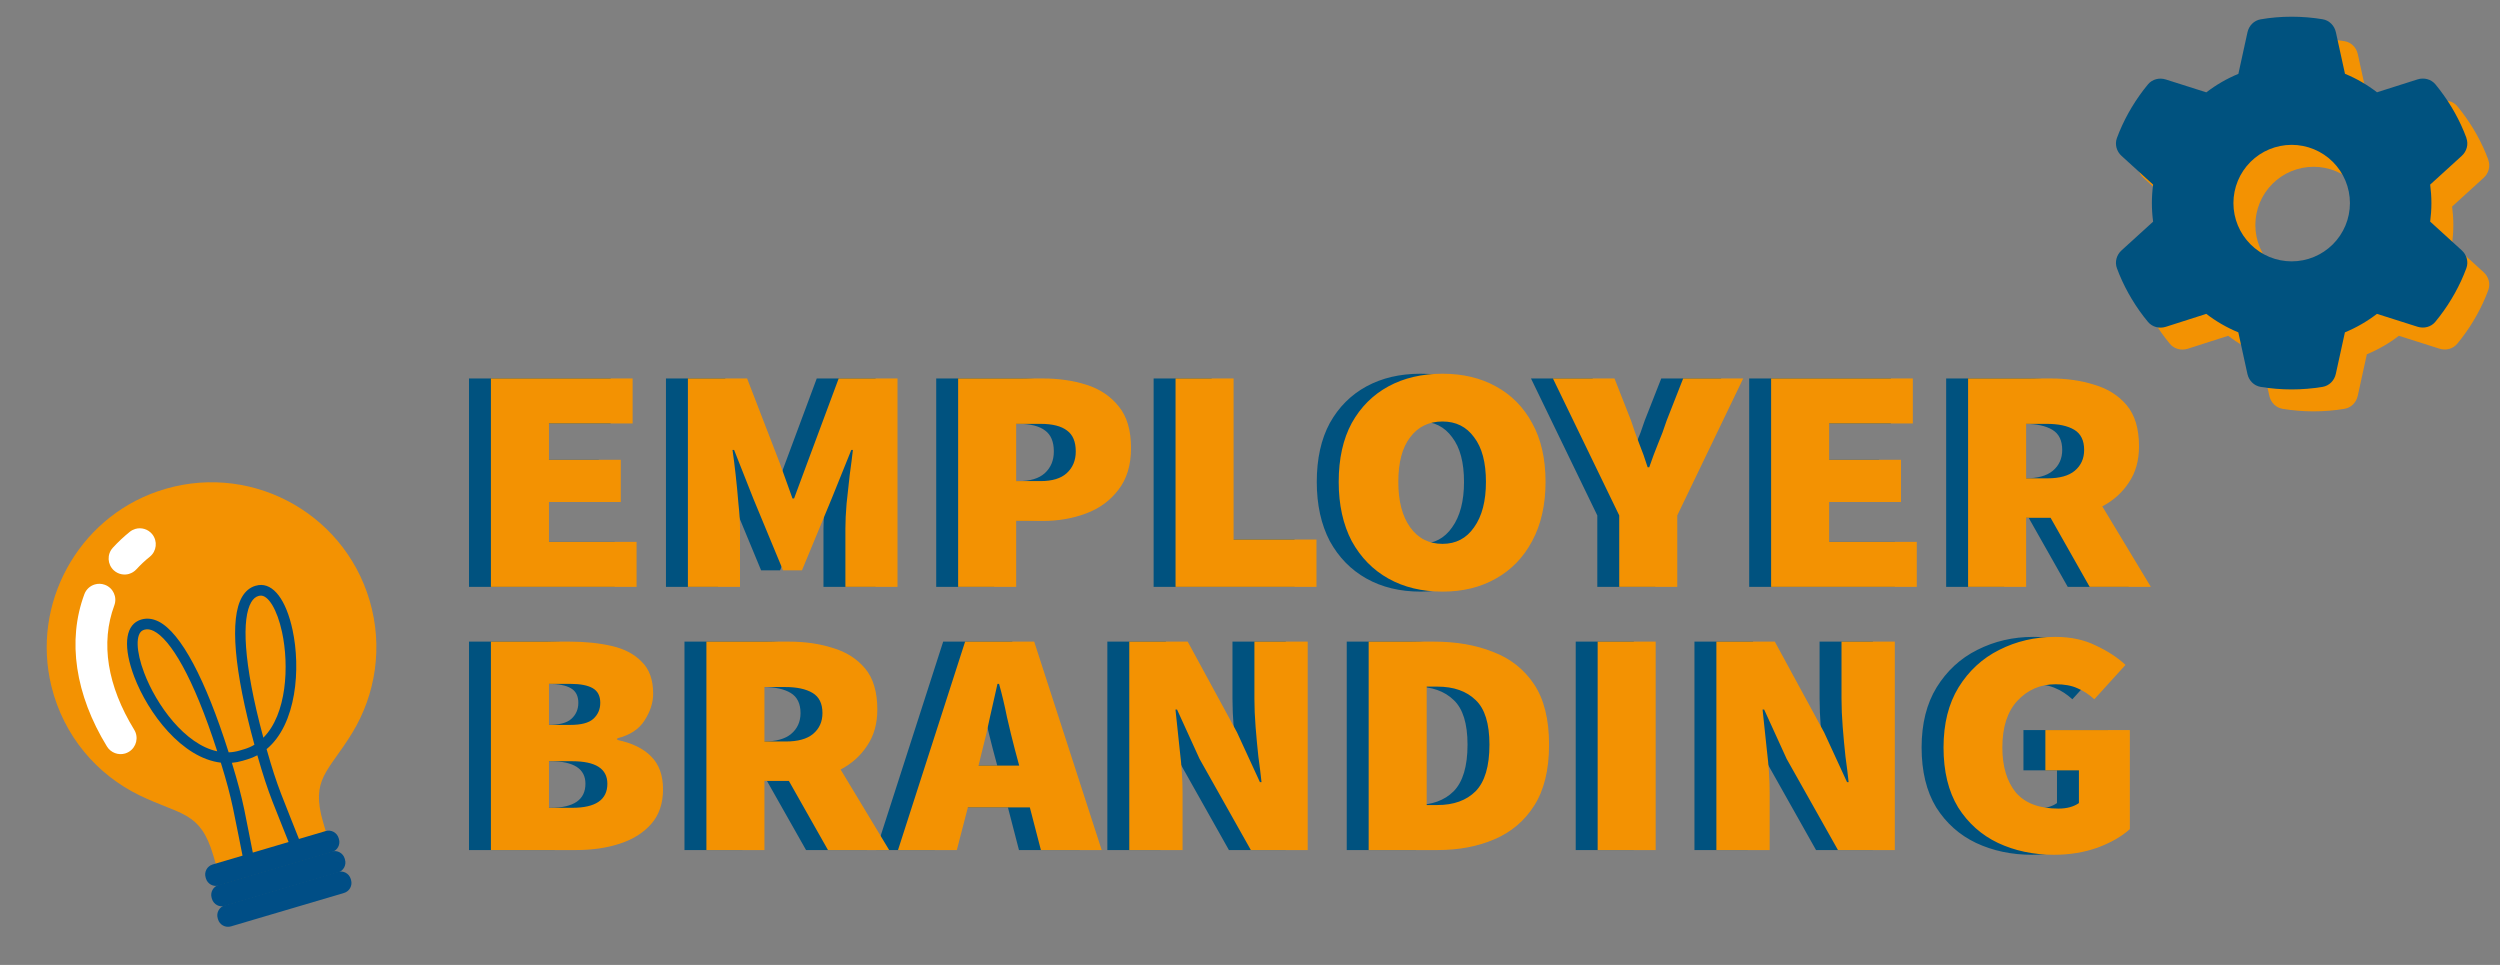 <svg width="114" height="44" viewBox="0 0 114 44" fill="none" xmlns="http://www.w3.org/2000/svg">
<rect x="0" y="0" width="114" height="44" fill="#808080" stroke="none"/>
<path d="M21.386 26.762V17.258H27.848V19.31H24.032V20.966H27.308V22.892H24.032V24.71H28.028V26.762H21.386ZM30.368 26.762V17.258H33.068L34.562 21.128L35.138 22.73H35.21L35.804 21.128L37.244 17.258H39.926V26.762H37.55V24.098C37.55 23.774 37.568 23.396 37.604 22.964C37.652 22.52 37.7 22.082 37.748 21.65C37.808 21.218 37.856 20.84 37.892 20.516H37.82L36.92 22.748L35.57 26.006H34.706L33.356 22.748L32.474 20.516H32.402C32.45 20.84 32.498 21.218 32.546 21.65C32.594 22.082 32.636 22.52 32.672 22.964C32.72 23.396 32.744 23.774 32.744 24.098V26.762H30.368ZM42.691 26.762V17.258H46.543C47.275 17.258 47.941 17.354 48.541 17.546C49.153 17.738 49.645 18.068 50.017 18.536C50.389 18.992 50.575 19.622 50.575 20.426C50.575 21.206 50.383 21.842 49.999 22.334C49.627 22.826 49.135 23.186 48.523 23.414C47.911 23.642 47.251 23.756 46.543 23.756H45.337V26.762H42.691ZM45.337 21.938H46.453C46.981 21.938 47.377 21.818 47.641 21.578C47.917 21.326 48.055 20.996 48.055 20.588C48.055 20.144 47.923 19.826 47.659 19.634C47.395 19.43 46.993 19.328 46.453 19.328H45.337V21.938ZM52.605 26.762V17.258H55.251V24.602H59.031V26.762H52.605ZM64.779 26.978C63.843 26.978 63.021 26.78 62.313 26.384C61.605 25.988 61.047 25.418 60.639 24.674C60.243 23.918 60.045 23.018 60.045 21.974C60.045 20.918 60.243 20.024 60.639 19.292C61.047 18.56 61.605 18.002 62.313 17.618C63.021 17.234 63.843 17.042 64.779 17.042C65.703 17.042 66.513 17.234 67.209 17.618C67.917 18.002 68.469 18.56 68.865 19.292C69.273 20.024 69.477 20.918 69.477 21.974C69.477 23.018 69.273 23.918 68.865 24.674C68.469 25.418 67.917 25.988 67.209 26.384C66.513 26.78 65.703 26.978 64.779 26.978ZM64.779 24.8C65.391 24.8 65.871 24.548 66.219 24.044C66.579 23.54 66.759 22.85 66.759 21.974C66.759 21.086 66.579 20.408 66.219 19.94C65.871 19.46 65.391 19.22 64.779 19.22C64.155 19.22 63.663 19.46 63.303 19.94C62.943 20.408 62.763 21.086 62.763 21.974C62.763 22.85 62.943 23.54 63.303 24.044C63.663 24.548 64.155 24.8 64.779 24.8ZM72.837 26.762V23.504L69.813 17.258H72.621L73.377 19.184C73.497 19.556 73.623 19.91 73.755 20.246C73.887 20.57 74.013 20.924 74.133 21.308H74.205C74.337 20.924 74.469 20.57 74.601 20.246C74.745 19.91 74.877 19.556 74.997 19.184L75.753 17.258H78.489L75.483 23.504V26.762H72.837ZM79.763 26.762V17.258H86.225V19.31H82.409V20.966H85.685V22.892H82.409V24.71H86.405V26.762H79.763ZM88.745 26.762V17.258H92.507C93.239 17.258 93.905 17.354 94.505 17.546C95.117 17.726 95.609 18.038 95.981 18.482C96.353 18.926 96.539 19.55 96.539 20.354C96.539 21.002 96.383 21.554 96.071 22.01C95.771 22.466 95.369 22.826 94.865 23.09L97.079 26.762H94.289L92.507 23.612H91.391V26.762H88.745ZM91.391 21.812H92.363C92.915 21.812 93.329 21.698 93.605 21.47C93.893 21.23 94.037 20.912 94.037 20.516C94.037 20.084 93.887 19.778 93.587 19.598C93.287 19.418 92.867 19.328 92.327 19.328H91.391V21.812Z" fill="#00527F"/>
<path d="M21.386 38.762V29.258H24.968C25.676 29.258 26.318 29.324 26.894 29.456C27.47 29.588 27.926 29.828 28.262 30.176C28.61 30.512 28.784 30.998 28.784 31.634C28.784 32.042 28.652 32.45 28.388 32.858C28.136 33.254 27.722 33.524 27.146 33.668V33.74C27.83 33.884 28.346 34.136 28.694 34.496C29.054 34.856 29.234 35.354 29.234 35.99C29.234 36.638 29.054 37.166 28.694 37.574C28.334 37.982 27.854 38.282 27.254 38.474C26.666 38.666 26.006 38.762 25.274 38.762H21.386ZM24.032 33.056H25.004C25.496 33.056 25.844 32.966 26.048 32.786C26.264 32.594 26.372 32.348 26.372 32.048C26.372 31.736 26.258 31.514 26.03 31.382C25.802 31.25 25.46 31.184 25.004 31.184H24.032V33.056ZM24.032 36.836H25.094C26.162 36.836 26.696 36.47 26.696 35.738C26.696 35.054 26.162 34.712 25.094 34.712H24.032V36.836ZM31.212 38.762V29.258H34.974C35.706 29.258 36.372 29.354 36.972 29.546C37.584 29.726 38.076 30.038 38.448 30.482C38.82 30.926 39.006 31.55 39.006 32.354C39.006 33.002 38.85 33.554 38.538 34.01C38.238 34.466 37.836 34.826 37.332 35.09L39.546 38.762H36.756L34.974 35.612H33.858V38.762H31.212ZM33.858 33.812H34.83C35.382 33.812 35.796 33.698 36.072 33.47C36.36 33.23 36.504 32.912 36.504 32.516C36.504 32.084 36.354 31.778 36.054 31.598C35.754 31.418 35.334 31.328 34.794 31.328H33.858V33.812ZM43.801 34.172L43.621 34.91H45.475L45.277 34.172C45.157 33.716 45.037 33.224 44.917 32.696C44.809 32.156 44.689 31.652 44.557 31.184H44.485C44.377 31.664 44.263 32.168 44.143 32.696C44.035 33.224 43.921 33.716 43.801 34.172ZM39.949 38.762L43.009 29.258H46.159L49.237 38.762H46.465L45.961 36.818H43.135L42.631 38.762H39.949ZM50.495 38.762V29.258H53.159L55.409 33.398L56.453 35.666H56.525C56.489 35.318 56.441 34.928 56.381 34.496C56.333 34.052 56.291 33.602 56.255 33.146C56.219 32.69 56.201 32.264 56.201 31.868V29.258H58.631V38.762H56.039L53.699 34.604L52.673 32.354H52.601C52.661 32.906 52.727 33.53 52.799 34.226C52.883 34.91 52.925 35.552 52.925 36.152V38.762H50.495ZM61.411 38.762V29.258H64.381C65.401 29.258 66.301 29.414 67.081 29.726C67.873 30.026 68.497 30.518 68.953 31.202C69.409 31.886 69.637 32.804 69.637 33.956C69.637 35.108 69.409 36.038 68.953 36.746C68.509 37.442 67.903 37.952 67.135 38.276C66.379 38.6 65.521 38.762 64.561 38.762H61.411ZM64.057 36.71H64.543C65.287 36.71 65.869 36.5 66.289 36.08C66.709 35.648 66.919 34.94 66.919 33.956C66.919 32.996 66.709 32.318 66.289 31.922C65.869 31.514 65.287 31.31 64.543 31.31H64.057V36.71ZM71.853 38.762V29.258H74.499V38.762H71.853ZM77.267 38.762V29.258H79.931L82.181 33.398L83.225 35.666H83.297C83.261 35.318 83.213 34.928 83.153 34.496C83.105 34.052 83.063 33.602 83.027 33.146C82.991 32.69 82.973 32.264 82.973 31.868V29.258H85.403V38.762H82.811L80.471 34.604L79.445 32.354H79.373C79.433 32.906 79.499 33.53 79.571 34.226C79.655 34.91 79.697 35.552 79.697 36.152V38.762H77.267ZM92.665 38.978C91.729 38.978 90.877 38.798 90.109 38.438C89.353 38.078 88.747 37.538 88.291 36.818C87.847 36.086 87.625 35.174 87.625 34.082C87.625 33.002 87.853 32.09 88.309 31.346C88.777 30.59 89.395 30.02 90.163 29.636C90.943 29.24 91.795 29.042 92.719 29.042C93.427 29.042 94.045 29.174 94.573 29.438C95.113 29.69 95.563 29.984 95.923 30.32L94.501 31.886C94.249 31.658 93.991 31.49 93.727 31.382C93.463 31.262 93.133 31.202 92.737 31.202C92.041 31.202 91.459 31.454 90.991 31.958C90.535 32.45 90.307 33.158 90.307 34.082C90.307 34.946 90.511 35.63 90.919 36.134C91.339 36.626 91.987 36.872 92.863 36.872C93.247 36.872 93.559 36.788 93.799 36.62V35.126H92.269V33.29H96.121V37.808C95.749 38.144 95.257 38.426 94.645 38.654C94.033 38.87 93.373 38.978 92.665 38.978Z" fill="#00527F"/>
<path d="M22.386 26.762V17.258H28.848V19.31H25.032V20.966H28.308V22.892H25.032V24.71H29.028V26.762H22.386ZM31.368 26.762V17.258H34.068L35.562 21.128L36.138 22.73H36.21L36.804 21.128L38.244 17.258H40.926V26.762H38.55V24.098C38.55 23.774 38.568 23.396 38.604 22.964C38.652 22.52 38.7 22.082 38.748 21.65C38.808 21.218 38.856 20.84 38.892 20.516H38.82L37.92 22.748L36.57 26.006H35.706L34.356 22.748L33.474 20.516H33.402C33.45 20.84 33.498 21.218 33.546 21.65C33.594 22.082 33.636 22.52 33.672 22.964C33.72 23.396 33.744 23.774 33.744 24.098V26.762H31.368ZM43.691 26.762V17.258H47.543C48.275 17.258 48.941 17.354 49.541 17.546C50.153 17.738 50.645 18.068 51.017 18.536C51.389 18.992 51.575 19.622 51.575 20.426C51.575 21.206 51.383 21.842 50.999 22.334C50.627 22.826 50.135 23.186 49.523 23.414C48.911 23.642 48.251 23.756 47.543 23.756H46.337V26.762H43.691ZM46.337 21.938H47.453C47.981 21.938 48.377 21.818 48.641 21.578C48.917 21.326 49.055 20.996 49.055 20.588C49.055 20.144 48.923 19.826 48.659 19.634C48.395 19.43 47.993 19.328 47.453 19.328H46.337V21.938ZM53.605 26.762V17.258H56.251V24.602H60.031V26.762H53.605ZM65.779 26.978C64.843 26.978 64.021 26.78 63.313 26.384C62.605 25.988 62.047 25.418 61.639 24.674C61.243 23.918 61.045 23.018 61.045 21.974C61.045 20.918 61.243 20.024 61.639 19.292C62.047 18.56 62.605 18.002 63.313 17.618C64.021 17.234 64.843 17.042 65.779 17.042C66.703 17.042 67.513 17.234 68.209 17.618C68.917 18.002 69.469 18.56 69.865 19.292C70.273 20.024 70.477 20.918 70.477 21.974C70.477 23.018 70.273 23.918 69.865 24.674C69.469 25.418 68.917 25.988 68.209 26.384C67.513 26.78 66.703 26.978 65.779 26.978ZM65.779 24.8C66.391 24.8 66.871 24.548 67.219 24.044C67.579 23.54 67.759 22.85 67.759 21.974C67.759 21.086 67.579 20.408 67.219 19.94C66.871 19.46 66.391 19.22 65.779 19.22C65.155 19.22 64.663 19.46 64.303 19.94C63.943 20.408 63.763 21.086 63.763 21.974C63.763 22.85 63.943 23.54 64.303 24.044C64.663 24.548 65.155 24.8 65.779 24.8ZM73.837 26.762V23.504L70.813 17.258H73.621L74.377 19.184C74.497 19.556 74.623 19.91 74.755 20.246C74.887 20.57 75.013 20.924 75.133 21.308H75.205C75.337 20.924 75.469 20.57 75.601 20.246C75.745 19.91 75.877 19.556 75.997 19.184L76.753 17.258H79.489L76.483 23.504V26.762H73.837ZM80.763 26.762V17.258H87.225V19.31H83.409V20.966H86.685V22.892H83.409V24.71H87.405V26.762H80.763ZM89.745 26.762V17.258H93.507C94.239 17.258 94.905 17.354 95.505 17.546C96.117 17.726 96.609 18.038 96.981 18.482C97.353 18.926 97.539 19.55 97.539 20.354C97.539 21.002 97.383 21.554 97.071 22.01C96.771 22.466 96.369 22.826 95.865 23.09L98.079 26.762H95.289L93.507 23.612H92.391V26.762H89.745ZM92.391 21.812H93.363C93.915 21.812 94.329 21.698 94.605 21.47C94.893 21.23 95.037 20.912 95.037 20.516C95.037 20.084 94.887 19.778 94.587 19.598C94.287 19.418 93.867 19.328 93.327 19.328H92.391V21.812Z" fill="#F39202"/>
<path d="M22.386 38.762V29.258H25.968C26.676 29.258 27.318 29.324 27.894 29.456C28.47 29.588 28.926 29.828 29.262 30.176C29.61 30.512 29.784 30.998 29.784 31.634C29.784 32.042 29.652 32.45 29.388 32.858C29.136 33.254 28.722 33.524 28.146 33.668V33.74C28.83 33.884 29.346 34.136 29.694 34.496C30.054 34.856 30.234 35.354 30.234 35.99C30.234 36.638 30.054 37.166 29.694 37.574C29.334 37.982 28.854 38.282 28.254 38.474C27.666 38.666 27.006 38.762 26.274 38.762H22.386ZM25.032 33.056H26.004C26.496 33.056 26.844 32.966 27.048 32.786C27.264 32.594 27.372 32.348 27.372 32.048C27.372 31.736 27.258 31.514 27.03 31.382C26.802 31.25 26.46 31.184 26.004 31.184H25.032V33.056ZM25.032 36.836H26.094C27.162 36.836 27.696 36.47 27.696 35.738C27.696 35.054 27.162 34.712 26.094 34.712H25.032V36.836ZM32.212 38.762V29.258H35.974C36.706 29.258 37.372 29.354 37.972 29.546C38.584 29.726 39.076 30.038 39.448 30.482C39.82 30.926 40.006 31.55 40.006 32.354C40.006 33.002 39.85 33.554 39.538 34.01C39.238 34.466 38.836 34.826 38.332 35.09L40.546 38.762H37.756L35.974 35.612H34.858V38.762H32.212ZM34.858 33.812H35.83C36.382 33.812 36.796 33.698 37.072 33.47C37.36 33.23 37.504 32.912 37.504 32.516C37.504 32.084 37.354 31.778 37.054 31.598C36.754 31.418 36.334 31.328 35.794 31.328H34.858V33.812ZM44.801 34.172L44.621 34.91H46.475L46.277 34.172C46.157 33.716 46.037 33.224 45.917 32.696C45.809 32.156 45.689 31.652 45.557 31.184H45.485C45.377 31.664 45.263 32.168 45.143 32.696C45.035 33.224 44.921 33.716 44.801 34.172ZM40.949 38.762L44.009 29.258H47.159L50.237 38.762H47.465L46.961 36.818H44.135L43.631 38.762H40.949ZM51.495 38.762V29.258H54.159L56.409 33.398L57.453 35.666H57.525C57.489 35.318 57.441 34.928 57.381 34.496C57.333 34.052 57.291 33.602 57.255 33.146C57.219 32.69 57.201 32.264 57.201 31.868V29.258H59.631V38.762H57.039L54.699 34.604L53.673 32.354H53.601C53.661 32.906 53.727 33.53 53.799 34.226C53.883 34.91 53.925 35.552 53.925 36.152V38.762H51.495ZM62.411 38.762V29.258H65.381C66.401 29.258 67.301 29.414 68.081 29.726C68.873 30.026 69.497 30.518 69.953 31.202C70.409 31.886 70.637 32.804 70.637 33.956C70.637 35.108 70.409 36.038 69.953 36.746C69.509 37.442 68.903 37.952 68.135 38.276C67.379 38.6 66.521 38.762 65.561 38.762H62.411ZM65.057 36.71H65.543C66.287 36.71 66.869 36.5 67.289 36.08C67.709 35.648 67.919 34.94 67.919 33.956C67.919 32.996 67.709 32.318 67.289 31.922C66.869 31.514 66.287 31.31 65.543 31.31H65.057V36.71ZM72.853 38.762V29.258H75.499V38.762H72.853ZM78.267 38.762V29.258H80.931L83.181 33.398L84.225 35.666H84.297C84.261 35.318 84.213 34.928 84.153 34.496C84.105 34.052 84.063 33.602 84.027 33.146C83.991 32.69 83.973 32.264 83.973 31.868V29.258H86.403V38.762H83.811L81.471 34.604L80.445 32.354H80.373C80.433 32.906 80.499 33.53 80.571 34.226C80.655 34.91 80.697 35.552 80.697 36.152V38.762H78.267ZM93.665 38.978C92.729 38.978 91.877 38.798 91.109 38.438C90.353 38.078 89.747 37.538 89.291 36.818C88.847 36.086 88.625 35.174 88.625 34.082C88.625 33.002 88.853 32.09 89.309 31.346C89.777 30.59 90.395 30.02 91.163 29.636C91.943 29.24 92.795 29.042 93.719 29.042C94.427 29.042 95.045 29.174 95.573 29.438C96.113 29.69 96.563 29.984 96.923 30.32L95.501 31.886C95.249 31.658 94.991 31.49 94.727 31.382C94.463 31.262 94.133 31.202 93.737 31.202C93.041 31.202 92.459 31.454 91.991 31.958C91.535 32.45 91.307 33.158 91.307 34.082C91.307 34.946 91.511 35.63 91.919 36.134C92.339 36.626 92.987 36.872 93.863 36.872C94.247 36.872 94.559 36.788 94.799 36.62V35.126H93.269V33.29H97.121V37.808C96.749 38.144 96.257 38.426 95.645 38.654C95.033 38.87 94.373 38.978 93.665 38.978Z" fill="#F39202"/>
<path d="M16.852 27.377C15.641 23.282 11.251 20.995 7.171 22.412C3.536 23.674 1.429 27.545 2.342 31.283C2.9 33.569 4.432 35.335 6.374 36.273C8.263 37.187 9.129 36.988 9.724 39L10.389 41.25L15.406 39.767L14.741 37.517C14.149 35.513 14.97 35.208 16.059 33.424C17.127 31.675 17.48 29.497 16.853 27.377L16.852 27.377Z" fill="#F39202"/>
<path d="M13.7 39.153C13.58 39.188 13.451 39.127 13.405 39.009C12.467 36.625 12.273 36.322 11.735 34.441C11.591 34.517 11.436 34.581 11.273 34.629L11.065 34.691C10.9 34.74 10.737 34.77 10.574 34.784C11.146 36.655 11.147 37.015 11.656 39.526C11.681 39.65 11.607 39.771 11.487 39.807C11.48 39.809 11.473 39.811 11.466 39.813C11.334 39.839 11.207 39.754 11.18 39.623C10.63 36.912 10.619 36.557 10.07 34.777C8.302 34.568 6.754 32.527 6.12 30.856C5.624 29.545 5.694 28.59 6.311 28.301C6.356 28.279 6.402 28.263 6.449 28.249C6.697 28.176 6.965 28.207 7.232 28.341C8.254 28.856 9.369 30.976 10.427 34.307C10.593 34.302 10.76 34.275 10.928 34.225L11.137 34.163C11.304 34.114 11.46 34.045 11.602 33.96C10.679 30.589 10.462 28.203 11.04 27.215C11.191 26.958 11.398 26.786 11.647 26.713C11.693 26.699 11.742 26.689 11.791 26.681C12.466 26.588 13.044 27.352 13.34 28.722C13.717 30.468 13.529 33.023 12.157 34.16C12.664 35.953 12.848 36.257 13.861 38.831C13.91 38.956 13.848 39.097 13.723 39.146C13.716 39.148 13.709 39.15 13.702 39.152L13.7 39.153ZM11.781 27.178C11.652 27.216 11.545 27.309 11.456 27.46C11.033 28.183 11.067 30.146 12.009 33.638C13.076 32.574 13.192 30.36 12.861 28.823C12.639 27.793 12.225 27.111 11.854 27.162C11.828 27.166 11.805 27.171 11.781 27.178ZM6.585 28.714C6.562 28.721 6.538 28.729 6.516 28.74C6.177 28.899 6.2 29.698 6.574 30.681C7.131 32.152 8.433 33.947 9.906 34.26C8.799 30.817 7.759 29.15 7.011 28.774C6.855 28.696 6.715 28.676 6.585 28.714Z" fill="#004E86"/>
<g style="mix-blend-mode:screen">
<path d="M5.706 34.359C5.397 34.45 5.054 34.327 4.877 34.04C3.428 31.674 3.061 29.209 3.846 27.097C3.929 26.873 4.11 26.713 4.323 26.651C4.468 26.608 4.629 26.609 4.783 26.667C5.161 26.807 5.353 27.227 5.213 27.605C4.578 29.313 4.892 31.274 6.121 33.278C6.331 33.621 6.223 34.07 5.88 34.281C5.824 34.315 5.765 34.341 5.706 34.359Z" fill="white"/>
</g>
<g style="mix-blend-mode:screen">
<path d="M5.89 26.169C5.654 26.239 5.388 26.187 5.191 26.009C4.894 25.737 4.872 25.276 5.144 24.978C5.381 24.719 5.641 24.474 5.918 24.251C5.995 24.189 6.08 24.146 6.167 24.12C6.443 24.038 6.752 24.125 6.943 24.362C7.195 24.677 7.145 25.135 6.832 25.387C6.612 25.562 6.408 25.756 6.221 25.959C6.128 26.061 6.013 26.131 5.89 26.167L5.89 26.169Z" fill="white"/>
</g>
<path d="M14.852 37.896L9.697 39.42C9.445 39.495 9.301 39.759 9.376 40.01L9.39 40.058C9.464 40.309 9.728 40.453 9.98 40.379L15.135 38.855C15.387 38.78 15.53 38.516 15.456 38.265L15.442 38.217C15.367 37.966 15.103 37.822 14.852 37.896Z" fill="#004E86"/>
<path d="M15.127 38.828L9.972 40.352C9.721 40.426 9.577 40.691 9.651 40.942L9.665 40.99C9.74 41.241 10.004 41.385 10.255 41.31L15.411 39.787C15.662 39.712 15.806 39.448 15.731 39.197L15.717 39.149C15.643 38.898 15.379 38.754 15.127 38.828Z" fill="#004E86"/>
<path d="M15.404 39.761L10.248 41.285C9.997 41.359 9.853 41.623 9.928 41.875L9.942 41.922C10.016 42.174 10.28 42.317 10.532 42.243L15.687 40.719C15.938 40.645 16.082 40.381 16.008 40.129L15.994 40.081C15.919 39.83 15.655 39.686 15.404 39.761Z" fill="#004E86"/>
<g clip-path="url(#clip0_390_1861)">
<path d="M113.466 7.293C113.572 7.582 113.483 7.904 113.253 8.11L111.816 9.418C111.852 9.694 111.872 9.976 111.872 10.262C111.872 10.547 111.852 10.829 111.816 11.105L113.253 12.413C113.483 12.619 113.572 12.941 113.466 13.23C113.32 13.625 113.144 14.004 112.941 14.369L112.785 14.638C112.566 15.003 112.32 15.348 112.051 15.674C111.856 15.913 111.53 15.992 111.238 15.899L109.389 15.312C108.944 15.654 108.452 15.939 107.928 16.155L107.513 18.051C107.446 18.353 107.214 18.592 106.908 18.642C106.45 18.718 105.979 18.758 105.497 18.758C105.016 18.758 104.544 18.718 104.086 18.642C103.781 18.592 103.548 18.353 103.482 18.051L103.067 16.155C102.542 15.939 102.051 15.654 101.606 15.312L99.76 15.903C99.468 15.996 99.142 15.913 98.946 15.677C98.677 15.352 98.431 15.006 98.212 14.641L98.056 14.372C97.854 14.007 97.678 13.628 97.532 13.233C97.425 12.944 97.515 12.622 97.744 12.416L99.182 11.108C99.145 10.829 99.126 10.547 99.126 10.262C99.126 9.976 99.145 9.694 99.182 9.418L97.744 8.11C97.515 7.904 97.425 7.582 97.532 7.293C97.678 6.898 97.854 6.52 98.056 6.154L98.212 5.885C98.431 5.52 98.677 5.175 98.946 4.849C99.142 4.61 99.468 4.531 99.76 4.624L101.609 5.211C102.054 4.869 102.545 4.584 103.07 4.368L103.485 2.472C103.551 2.17 103.784 1.931 104.089 1.881C104.548 1.801 105.019 1.762 105.5 1.762C105.982 1.762 106.453 1.801 106.912 1.878C107.217 1.928 107.449 2.167 107.516 2.469L107.931 4.365C108.456 4.581 108.947 4.866 109.392 5.208L111.241 4.62C111.533 4.527 111.859 4.61 112.055 4.846C112.324 5.172 112.569 5.517 112.789 5.882L112.945 6.151C113.147 6.516 113.323 6.895 113.469 7.29L113.466 7.293ZM105.5 12.918C106.205 12.918 106.881 12.638 107.379 12.14C107.877 11.642 108.157 10.966 108.157 10.262C108.157 9.557 107.877 8.881 107.379 8.383C106.881 7.885 106.205 7.605 105.5 7.605C104.796 7.605 104.12 7.885 103.622 8.383C103.124 8.881 102.844 9.557 102.844 10.262C102.844 10.966 103.124 11.642 103.622 12.14C104.12 12.638 104.796 12.918 105.5 12.918Z" fill="#F39202"/>
</g>
<g clip-path="url(#clip1_390_1861)">
<path d="M112.466 6.293C112.572 6.582 112.483 6.904 112.253 7.11L110.816 8.418C110.852 8.694 110.872 8.976 110.872 9.262C110.872 9.547 110.852 9.829 110.816 10.105L112.253 11.413C112.483 11.619 112.572 11.941 112.466 12.23C112.32 12.625 112.144 13.004 111.941 13.369L111.785 13.638C111.566 14.003 111.32 14.348 111.051 14.674C110.856 14.913 110.53 14.992 110.238 14.899L108.389 14.312C107.944 14.654 107.452 14.939 106.928 15.155L106.513 17.051C106.446 17.353 106.214 17.592 105.908 17.642C105.45 17.718 104.979 17.758 104.497 17.758C104.016 17.758 103.544 17.718 103.086 17.642C102.781 17.592 102.548 17.353 102.482 17.051L102.067 15.155C101.542 14.939 101.051 14.654 100.606 14.312L98.76 14.903C98.468 14.996 98.142 14.913 97.946 14.677C97.677 14.352 97.431 14.006 97.212 13.641L97.056 13.372C96.854 13.007 96.678 12.628 96.532 12.233C96.425 11.944 96.515 11.622 96.744 11.416L98.182 10.108C98.145 9.829 98.126 9.547 98.126 9.262C98.126 8.976 98.145 8.694 98.182 8.418L96.744 7.11C96.515 6.904 96.425 6.582 96.532 6.293C96.678 5.898 96.854 5.52 97.056 5.154L97.212 4.885C97.431 4.52 97.677 4.175 97.946 3.849C98.142 3.61 98.468 3.531 98.76 3.624L100.609 4.211C101.054 3.869 101.545 3.584 102.07 3.368L102.485 1.472C102.551 1.17 102.784 0.931 103.089 0.881C103.548 0.801 104.019 0.762 104.5 0.762C104.982 0.762 105.453 0.801 105.912 0.878C106.217 0.928 106.449 1.167 106.516 1.469L106.931 3.365C107.456 3.581 107.947 3.866 108.392 4.208L110.241 3.62C110.533 3.527 110.859 3.61 111.055 3.846C111.324 4.172 111.569 4.517 111.789 4.882L111.945 5.151C112.147 5.516 112.323 5.895 112.469 6.29L112.466 6.293ZM104.5 11.918C105.205 11.918 105.881 11.638 106.379 11.14C106.877 10.642 107.157 9.966 107.157 9.262C107.157 8.557 106.877 7.881 106.379 7.383C105.881 6.885 105.205 6.605 104.5 6.605C103.796 6.605 103.12 6.885 102.622 7.383C102.124 7.881 101.844 8.557 101.844 9.262C101.844 9.966 102.124 10.642 102.622 11.14C103.12 11.638 103.796 11.918 104.5 11.918Z" fill="#00527F"/>
</g>
<defs>
<clipPath id="clip0_390_1861">
<rect width="17" height="17" fill="white" transform="translate(97 1.762)"/>
</clipPath>
<clipPath id="clip1_390_1861">
<rect width="17" height="17" fill="white" transform="translate(96 0.762)"/>
</clipPath>
</defs>
</svg>
